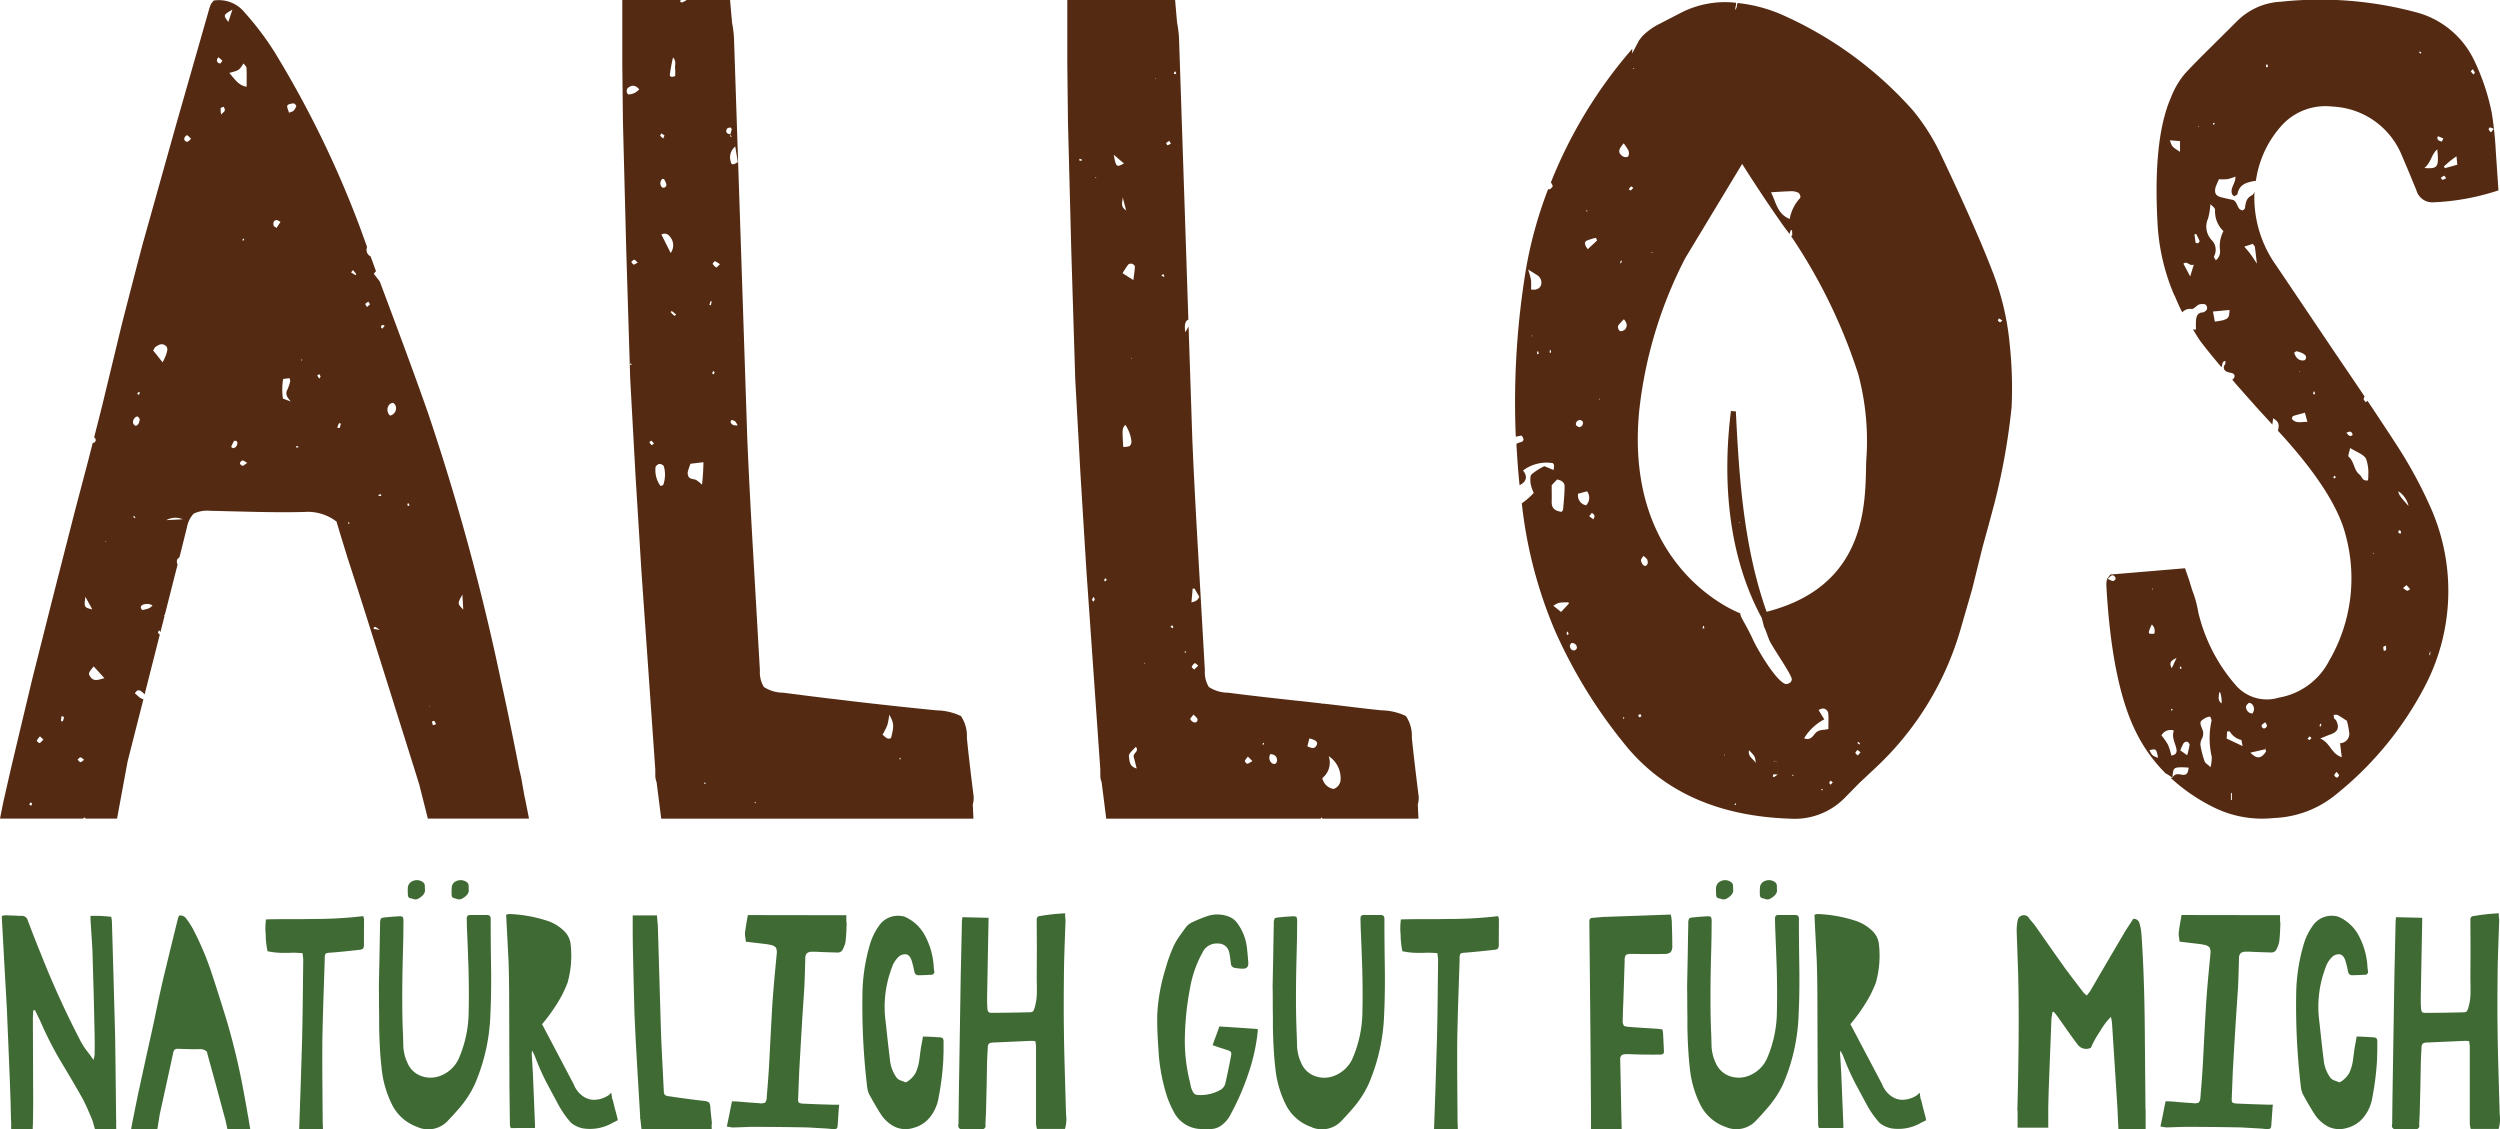 <svg id="Allos-Logo" xmlns="http://www.w3.org/2000/svg" xmlns:xlink="http://www.w3.org/1999/xlink" width="162.659" height="73.468" viewBox="0 0 162.659 73.468">
  <defs>
    <clipPath id="clip-path">
      <rect id="Rechteck_5" data-name="Rechteck 5" width="162.659" height="73.468" fill="none"/>
    </clipPath>
  </defs>
  <g id="Gruppe_1" data-name="Gruppe 1" transform="translate(0 0)" clip-path="url(#clip-path)">
    <path id="Pfad_1" data-name="Pfad 1" d="M73.546,51.334a.9.9,0,0,1-.73-.709,1.289,1.289,0,0,0,.413-1.428A1.719,1.719,0,0,1,74,50.781a.669.669,0,0,1-.458.553m-1.7-2.778c.043-.167.088-.34.133-.513.432.112.566.23.473.435-.126.277-.353.2-.606.078M69.749,49.7a.282.282,0,0,1-.238-.064.456.456,0,0,1-.077-.571c.3.021.434.166.437.415a.28.28,0,0,1-.122.22M69,48.444c-.022.01-.054,0-.083-.007l.047-.114.067.052c-.01.025-.014.062-.031.069m-1.07,1.246c-.053,0-.169-.138-.154-.183a1.038,1.038,0,0,1,.2-.279l.291.29c-.157.086-.243.168-.332.172M64.3,39.192c.032-.361.056-.63.079-.9.078.009.121,0,.13.017.109.182.212.367.3.519-.1.25-.256.3-.509.366m.173,4.37c-.056-.062-.168-.143-.154-.18a.58.58,0,0,1,.2-.241c.017-.014.119.084.226.164l-.269.257m0,3.44a.422.422,0,0,1-.251-.216c-.021-.044.107-.156.212-.3.122.14.232.21.252.3a.173.173,0,0,1-.214.214m-.567-4.5a.375.375,0,0,1-.057-.091c0-.014.028-.038.046-.058.01.025.021.048.032.073-.007.025-.014.051-.021.077M63.315,4.8l-.156.022a.775.775,0,0,1,.028-.143c.007-.016.075-.027.077-.023a1.333,1.333,0,0,1,.052.145ZM63.073,40.87a1.268,1.268,0,0,1-.141-.086c.036-.036.07-.072.106-.106a.763.763,0,0,1,.085.127c0,.014-.044.068-.051.065M62.651,9.315a1.2,1.2,0,0,1,.2-.151l.115.178a.99.99,0,0,1-.221.109c-.019,0-.1-.125-.09-.136m-.188,8.693c-.043-.035-.085-.069-.127-.1.044-.022.107-.075.13-.062.038.025.053.089.078.137l-.08.03m-.543-12.88.025-.059.025.059Zm-.709,38.02.053-.038.006.068ZM60.736,50c-.425-.112-.453-.39-.49-.665s-.033-.263.434-.741c.258.283-.2.411-.137.65s.12.464.194.756M60,27.642a2.455,2.455,0,0,1,.394,1.042.424.424,0,0,1-.111.336,1.112,1.112,0,0,1-.422.058c-.069-1.2-.069-1.2.14-1.436m.425-4.3-.043-.016.026-.061Zm-.232-6.134a.285.285,0,0,1,.253-.042c.073.022.175.12.173.18-.007.24-.051.478-.1.878l-.7-.448a5.916,5.916,0,0,1,.371-.568M59.81,12.77c.072.275.145.55.242.921-.469-.3-.161-.651-.242-.921m-.564-2.7.661.563c-.485.27-.518.243-.661-.563m-.573,27.755s-.056-.048-.052-.065a.78.78,0,0,1,.064-.148l.112.122c-.041.031-.082.064-.125.091M58.081,11.6l-.038-.065.062-.016Zm-.153,27.55h0c-.033-.043-.1-.091-.094-.128a.693.693,0,0,1,.1-.19c.025.053.072.107.07.159s-.049.106-.078.159m-.758-28.7a.472.472,0,0,1-.156,0c-.011,0,0-.079-.007-.121l.163.048v.07M79.027,52.337a1.412,1.412,0,0,0,.043-.63q-.3-2.41-.431-3.709a2.3,2.3,0,0,0-.387-1.411,3.853,3.853,0,0,0-1.592-.371c-1.226-.121-2.526-.3-3.776-.435l-.112.011.011-.023c-2.023-.225-4.018-.431-6.105-.7a2.311,2.311,0,0,1-1.247-.371,1.847,1.847,0,0,1-.258-1.076l-.431-7.566q-.258-4.415-.387-7.529l-.241-7.28c-.072.122-.135.232-.215.373-.067-.488-.014-.729.2-.826l-.173-5.249L63.494,2.56a7.04,7.04,0,0,0-.128-1.076L63.236,0H56.223V4.193l.043,3.746.215,8.345.258,8.383.345,6.268.387,6.27.9,12.87v.372a1.209,1.209,0,0,0,.085.445l.3,2.374H72.721c.006-.03,0-.044.011-.077.043.019.065.054.1.077H79.07Z" transform="translate(13.22 0)" fill="#552a12"/>
    <path id="Pfad_2" data-name="Pfad 2" d="M50.83,49.414c0-.036-.007-.072-.01-.106.022,0,.052,0,.067.019s0,.042.007.064l-.064.023m-.563-1.4c-.222.133-.346-.042-.553-.211a5.362,5.362,0,0,0,.315-.634,4.868,4.868,0,0,0,.122-.666c.308.536.319.724.116,1.511M41.42,52.278c-.011-.02-.031-.041-.03-.059s.023-.037.037-.056c.011.021.031.042.031.062s-.025.036-.038.053M39.831,10.493a.9.9,0,0,1,.3-.963c.065.4.115.71.166,1.019-.317.2-.422.189-.466-.056M40,27.656a.39.39,0,0,1-.172-.177c-.017-.033.046-.152.059-.149a.484.484,0,0,1,.235.084,1.175,1.175,0,0,1,.164.263A.87.87,0,0,1,40,27.656M39.8,8.763l.007-.026c-.2-.028-.331-.119-.224-.345.027-.058.143-.085.225-.1.023,0,.1.089.09.128a2.076,2.076,0,0,1-.091.315c.007,0,.01,0,.017.006h0a.291.291,0,0,1-.01.038l.091.109c-.085.016-.107,0-.107-.036a.289.289,0,0,1,.016-.073L39.8,8.763m-.9,8.642a.681.681,0,0,1-.238-.236c-.014-.023.119-.185.149-.175a1.457,1.457,0,0,1,.321.2c-.111.1-.211.222-.232.21M38.7,24.358c-.025-.02-.07-.043-.068-.058a1.232,1.232,0,0,1,.061-.169c.035.038.094.075.093.109s-.054.079-.085.119m-.152-4.5-.1-.016c.023-.083.047-.167.074-.248a.505.505,0,0,1,.073.012l-.048.252m-.375,31.157c-.021-.011-.059-.02-.061-.032a.186.186,0,0,1,.025-.075l.072.028c-.012.026-.025.052-.036.079m-.206-19.48a2.708,2.708,0,0,0-.368-.3c-.184-.1-.458-.023-.54-.306-.047-.162-.042-.206.156-.757l.845-.1a14.386,14.386,0,0,1-.093,1.464m-1.8-10.984c-.085-.082-.167-.167-.248-.252.031-.021.079-.067.09-.059.093.067.179.142.279.226a.92.92,0,0,1-.121.085m-.72,10.986c-.015.04-.1.052-.177.085a1.738,1.738,0,0,1-.326-1.223c0-.074.157-.206.252-.216s.27.083.288.159a1.945,1.945,0,0,1-.037,1.194M35.327,8.677l.2.136c-.038.088-.062.142-.085.2a1.2,1.2,0,0,1-.194-.184c-.015-.022.049-.1.078-.149m.2,3.521a.179.179,0,0,1-.166-.019.376.376,0,0,1,.036-.548c.059.017.1.016.109.033.184.319.19.451.021.534m.4,4.256c-.246-.49-.422-.841-.6-1.2a.412.412,0,0,1,.548.133.853.853,0,0,1,.056,1.068m.152-12.722c.245.277.107.5.133.679a3.618,3.618,0,0,1,.006.527c-.19.1-.358.061-.347-.075a10.954,10.954,0,0,1,.208-1.131m-1.4,25.228a1.4,1.4,0,0,1-.141-.2c.048-.032.125-.1.138-.088a1.183,1.183,0,0,1,.162.193c-.07.042-.151.1-.159.093M33.167,6.145a.293.293,0,0,1,.073-.488c.233-.151.452-.068.642.154a.952.952,0,0,1-.715.333m.359,11.067c-.063-.01-.112-.11-.168-.17.067-.051.135-.141.2-.14s.13.1.231.18c-.116.062-.2.14-.262.13m-.22,6.542a.213.213,0,0,1-.015-.08c0-.01.059-.025.064-.017a.278.278,0,0,1,.026.08l-.075.017M55.584,52.337a1.412,1.412,0,0,0,.043-.63Q55.325,49.3,55.2,48a2.3,2.3,0,0,0-.387-1.411,3.853,3.853,0,0,0-1.592-.371q-4.863-.482-9.982-1.15a2.307,2.307,0,0,1-1.247-.371,1.847,1.847,0,0,1-.258-1.076L41.3,36.054q-.258-4.415-.387-7.529l-.43-12.982L40.051,2.56a7.039,7.039,0,0,0-.128-1.076L39.793,0H36.972a2.077,2.077,0,0,1-.3.161c-.035.014-.1-.046-.145-.07C36.55.06,36.573.028,36.6,0H32.78V4.193l.043,3.746.215,8.345.258,8.383.345,6.268.387,6.27.9,12.87v.372a1.209,1.209,0,0,0,.085.445l.3,2.374H55.627Z" transform="translate(7.708 0)" fill="#552a12"/>
    <path id="Pfad_3" data-name="Pfad 3" d="M30.084,38.685c.026.44.04.668.058.973-.382-.387-.382-.387-.058-.973m-1.918,8.5c-.022-.08-.044-.162-.068-.242.054-.015.138-.058.156-.038a.909.909,0,0,1,.117.211l-.205.069m-.219-1.223-.035-.028.036-.028ZM26.538,32.931a.678.678,0,0,1-.031-.147c0-.015.043-.031.067-.047l.074.132-.11.062m-1.16-5.894a.512.512,0,0,1-.074-.677c.038-.08.21-.172.273-.146a.366.366,0,0,1,.189.278.494.494,0,0,1-.388.545m-.506-5.656c-.03-.036-.088-.073-.085-.106a.186.186,0,0,1,.082-.133c.032-.016.093.023.166.047l-.162.193m-.23,10.886c-.009,0-.015-.043-.022-.067l.158-.059c.011.041.021.08.032.121a1.273,1.273,0,0,1-.168,0m-.3,8.659c-.02,0-.033-.042-.048-.064.04-.027.093-.086.119-.077a1.8,1.8,0,0,1,.287.194c-.2-.027-.277-.036-.357-.053m-.457-20.947c-.042-.067-.13-.149-.112-.2.022-.065.122-.1.19-.152.032.051.065.1.114.173l-.191.174m-.757-2.075c-.1-.053-.191-.112-.293-.174.067-.08.1-.117.13-.154.073.089.147.178.216.269,0,0-.047.063-.053.059m-.442,16.2c-.014-.023-.038-.048-.037-.07s.031-.043.048-.064l.041.072-.052.063M22.1,27.839c-.009.016-.1-.009-.162-.014.035-.085.064-.172.1-.253.012-.025.049-.037.072-.053.021.02.062.042.059.057a1.049,1.049,0,0,1-.072.263m-1.328-3.205h0l-.132-.21c.049-.027.1-.056.146-.084.026.054.052.107.077.162-.03.044-.061.088-.09.132m-1.159-1.143.019-.152h0c.011.027.033.056.031.082s-.032.047-.049.07m-.2,5.614c-.051,0-.1.009-.149.007a.363.363,0,0,1-.011-.075,1.152,1.152,0,0,1,.146-.007c.006,0,.01.049.015.075M18.8,7.33c-.051-.2-.157-.392-.1-.472.067-.1.267-.121.413-.133.053,0,.174.135.163.184a.77.77,0,0,1-.183.3c-.037.042-.114.051-.29.124m-.393,18.6a4.054,4.054,0,0,1,.014-1.28l.415-.051c.022.1.054.166.041.214a2.816,2.816,0,0,1-.183.535c-.161.3,0,.506.225.769l-.511-.188m-.419-11.105c-.064-.051-.172-.093-.188-.157-.037-.153-.021-.324.18-.357.067-.01.147.067.267.126-.1.149-.179.269-.259.388M15.776,30.3c-.065-.009-.174-.116-.166-.159.015-.074.1-.179.169-.184s.163.077.31.156c-.179.114-.253.2-.314.188m-.6-1.145a.223.223,0,0,1-.133-.086,2.352,2.352,0,0,1,.188-.384c.016-.025.1,0,.159,0,.016.025.043.048.047.075a.336.336,0,0,1-.261.4m.708-13.594c-.01.026-.014.063-.032.074s-.054,0-.082-.009c.016-.041.032-.082.049-.122l.064.057M15.845,4.123c.077.109.188.194.193.285.02.4.009.8.009,1.233-.514-.075-.763-.476-1.125-.9.634-.168.634-.168.924-.618m-.723-3.5-.268.8c-.342-.443-.342-.443.268-.8M14.39,7.447a1.577,1.577,0,0,1-.032-.409c.01-.044.133-.065.205-.1.023.083.08.174.063.247s-.109.126-.236.259m-.274-3.565c.006-.056.062-.106.1-.158l.253.22c-.065.094-.1.179-.131.18a.2.2,0,0,1-.219-.242M12.182,9.218A.189.189,0,0,1,12,8.963c.021-.072.151-.184.178-.17a1.215,1.215,0,0,1,.252.242c-.117.091-.183.188-.245.184M10.82,33.839a1.207,1.207,0,0,1,1.068-.056l-1.068.056M10.579,23.57c-.262-.33-.435-.548-.615-.774.061-.09.1-.189.164-.235.184-.12.385-.248.609-.1.246.163.128.4.075.6a3.648,3.648,0,0,1-.233.509M9.263,39.69c-.154-.142-.128-.275.044-.353a.819.819,0,0,1,.361-.042.945.945,0,0,1,.254.088c-.185.248-.437.245-.66.308m-.22-14-.122-.069.111-.13c.023.014.069.033.067.041a1.409,1.409,0,0,1-.056.158m-.027,1.874c-.041.067-.148.148-.2.133a.278.278,0,0,1-.161-.2.4.4,0,0,1,.075-.264.3.3,0,0,1,.206-.141c.058,0,.111.114.159.168a1.082,1.082,0,0,1-.079.3m-.266,6.151c-.031-.032-.057-.07-.085-.106l.063-.04a.992.992,0,0,1,.084.106l-.062.04m-1.87,1.549-.019-.07.053.006Zm-1.04,8.71c-.09-.164-.072-.22.257-.615l.7.767c-.4.1-.725.263-.956-.152m-.285-5.142.451.818c-.532-.121-.547-.153-.451-.818M5.233,49.584c-.069-.011-.126-.1-.187-.163.062-.053.122-.143.188-.147s.132.082.242.159c-.111.073-.185.161-.243.151M4.094,46.907c-.007.019-.056.021-.085.031-.014-.028-.042-.058-.04-.085.007-.09.027-.18.041-.271.053.025.149.051.149.073a.835.835,0,0,1-.065.252M2.576,48.343c-.038.015-.194-.135-.183-.159a1.342,1.342,0,0,1,.209-.278l.222.21c-.1.094-.159.194-.248.227m-.553,4.077L1.9,52.343l.078-.137c.038.023.11.048.111.072a.383.383,0,0,1-.063.143m32.1-.606-.215-1.224-.173-.742v-.037q-.687-3.485-1.161-5.6a152.265,152.265,0,0,0-4.733-17.36c-1-2.848-2.071-5.7-3.136-8.546-.128-.166-.261-.332-.384-.487a.633.633,0,0,1,.142-.175c-.122-.322-.233-.646-.356-.97a.331.331,0,0,1-.03-.015.457.457,0,0,1-.222-.487c.009-.041.015-.083.021-.125-.19-.5-.359-1.007-.553-1.509A66.523,66.523,0,0,0,17.856,3.372,19.08,19.08,0,0,0,15.92.813,2.151,2.151,0,0,0,13.9.034l-.173.224L13.64.48,11.445,8.157,9.293,15.835q-.56,2.116-1.376,5.3L6.626,26.48l-.5,1.969c.1.09.148.183.046.312-.043.054-.093.046-.14.058l-.264,1.036-.9,3.413L3.484,38.683,2.108,44.137l-.947,3.968-.473,2L.215,52.185,0,53.26H5.43c.014-.031.019-.058.031-.088.038.028.075.059.115.088h2.04L8.3,49.551l1.031-4.06c-.247-.054-.38-.251-.553-.38.126-.253.291-.229.417-.131a.986.986,0,0,1,.214.2l1.005-3.96c-.02.022-.031.044-.049.067-.028-.049-.078-.1-.082-.149s.051-.086.082-.132a.978.978,0,0,1,.07.13l.262-1.028c0-.032-.016-.051-.006-.086,0-.016.023-.031.038-.044l.668-2.632.159-.623a.37.37,0,0,1-.017-.338c.035-.058.1-.084.137-.132l.109-.427.387-1.557a1.72,1.72,0,0,1,.431-.853,2.061,2.061,0,0,1,1.076-.185l3.054.074q1.936.037,3.1,0a3.069,3.069,0,0,1,2.065.63q0,.037.732,2.411.86,2.635,1.721,5.379,2.5,7.937,2.926,9.309l.56,2.226h6.583l-.258-1.3Z" transform="translate(0 0.003)" fill="#552a12"/>
    <path id="Pfad_4" data-name="Pfad 4" d="M100.34,51.033c-.031-.046-.086-.091-.086-.136s.057-.09.088-.135l.14.111-.141.159m-.986-3.364c-.166.183-.311.5-.737.343a3.3,3.3,0,0,1,1.31-1.233l-.368-.606a.769.769,0,0,1,.248-.1.358.358,0,0,1,.382.348c.025.309.006.621.006.982-.264.091-.6,0-.841.269m.408,3.72c-.02-.012-.03-.04-.043-.061l.1-.031c0,.025,0,.051,0,.075-.02.006-.047.022-.059.016M97.9,50.462c-.019-.007-.051-.014-.052-.022a.184.184,0,0,1,.02-.064c.019.007.052.014.052.022a.184.184,0,0,1-.02.064M94.422,34.008,94.367,34l.035-.062Zm3.229,10.41a.358.358,0,0,1-.262.053c-.626-.231-1.785-2.2-2.1-2.883-.453-1-.879-1.541-.814-1.706,0,0-7.584-2.759-6.589-13.158a28.188,28.188,0,0,1,3-9.961l3.7-6.127s1.415,2.26,2.809,4.2c0,0,.114.145.274.363.025-.085.049-.169.08-.252a.194.194,0,0,1,.08.009,2.9,2.9,0,0,1,.015.327c0,.011-.044.04-.072.057a35.381,35.381,0,0,1,4.374,9,16.864,16.864,0,0,1,.511,5.636c-.074,2.506.2,8.1-6.481,9.8-1.476-4.174-1.787-8.64-2-13.038l-.32-.023c-.564,4.516-.193,9.422,2.013,13.477a.379.379,0,0,0,.01.054l.132.518c.121.2.256.683.358.894.269.553,1.341,2.056,1.446,2.483a.281.281,0,0,1-.174.279m-.745,5.948h0v0h0c-.075.053-.148.11-.227.156-.021.012-.061-.009-.091-.015.015-.054.023-.152.044-.154a1.567,1.567,0,0,1,.273.014l0,0,.015-.857V49.5a1.056,1.056,0,0,1-.152.016.083.083,0,0,1-.03-.015l-.1.014c.019-.014.038-.038.054-.036a.136.136,0,0,1,.049.022l.033,0c.049,0,.1,0,.148,0v0l-.015.87m-1.865-1.587c.394.4.388.4.445.849-.127-.274-.536-.405-.445-.849m-.881,3.562c-.023,0-.048-.02-.073-.032.027-.027.053-.054.079-.083.014.021.028.042.042.064-.016.017-.031.048-.048.051m-.721-3.206-.02-.068.057.009Zm-1.424-8.289c.014-.051.027-.1.042-.152.02,0,.056,0,.057.01.009.052.011.1.016.158l-.115-.016m-3.67-4.072a.183.183,0,0,1-.169-.026.607.607,0,0,1-.166-.311c0-.1.1-.2.157-.3a1.175,1.175,0,0,1,.246.22.692.692,0,0,1,.044.264c-.042.059-.067.131-.112.152m-.308,9.809-.147.059-.059-.151c.049-.02.111-.065.146-.051s.042.093.062.142ZM87.549,4.458l-.074-.043.083-.027Zm-.209,7.9c-.022.014-.089-.043-.135-.068a1.4,1.4,0,0,1,.149-.189c.01-.009.082.047.151.088a.9.9,0,0,1-.165.169m-.154-2.243c-.043.119-.288.1-.422-.01-.259-.217-.241-.4.116-.807a3.359,3.359,0,0,1,.309.473.5.5,0,0,1,0,.343m-.432,6.864-.067.143c-.014-.026-.043-.054-.038-.074a.9.9,0,0,1,.061-.142l.044.073m.237,4.4a.445.445,0,0,1-.31.143c-.117.007-.233-.266-.156-.377a3.867,3.867,0,0,1,.364-.4c.194.225.241.432.1.63m-.1,25.361c-.021-.01-.057-.017-.059-.031s.014-.049.021-.074c.022.01.062.017.063.03a.192.192,0,0,1-.025.075M85.321,25.993l-.035-.072.064,0Zm-.778-9.806c-.215-.283-.245-.463-.07-.556a3.233,3.233,0,0,1,.6-.184l.074.172-.608.568m.367,17.577c-.083-.063-.166-.127-.273-.207l.178-.221c.059.061.152.115.167.187s-.044.161-.072.242m-.473-.914a.653.653,0,0,1-.522-.756l.584-.159a.706.706,0,0,1-.062.915m-.758,9.439c-.182.02-.273-.114-.3-.272-.01-.068.057-.147.082-.2a.307.307,0,0,1,.377.315.238.238,0,0,1-.162.159M82.8,39.784l-.5-.4c.352-.217.352-.217.986-.221.007.028.032.073.021.085-.146.162-.3.32-.5.539m.377,1.507a1.24,1.24,0,0,1-.011-.178c0-.02.043-.036.065-.053.021.054.043.11.063.164l-.117.067m-.989-9.755c.075-.08.224-.236.35-.371.305.056.49.206.488.447,0,.5-.054,1.008-.1,1.511,0,.053-.068.1-.1.151-.494-.08-.655-.266-.64-.71.01-.31,0-.62,0-1.028M83.993,27.3a.262.262,0,0,1,.219.1.273.273,0,0,1-.219.366c-.053-.028-.156-.052-.2-.116-.08-.119.031-.321.2-.35m.562-13.6a.419.419,0,0,1-.114.021c-.011,0-.017-.04-.025-.061l.138.04m4.236,2.686a.491.491,0,0,1-.094.022s-.01-.032-.016-.049l.11.027m9.041-3.976a1.132,1.132,0,0,1,.366.08c.14.047.238.3.137.393a2.642,2.642,0,0,0-.653,1.338c-.814-.332-.879-1.073-1.218-1.74.552-.031.96-.061,1.369-.07m4.255,35.9.048-.077a1.36,1.36,0,0,1,.12.119s-.032.043-.049.065l-.119-.107m.026.814c-.057-.056-.154-.11-.157-.168s.085-.127.133-.191l.2.152-.174.208M82.069,22.93a1.33,1.33,0,0,1-.006-.157c0-.007.051-.011.078-.015a.892.892,0,0,1,.007.152c0,.009-.052.014-.079.02M80.85,18.806a5.016,5.016,0,0,0,0-.609,5.516,5.516,0,0,0-.189-.687c.3.183.427.262.556.346a.567.567,0,0,1,.291.635c-.074.254-.3.373-.653.315m.394,4.215a1.212,1.212,0,0,1,0-.164c0-.012.038-.021.059-.031a.792.792,0,0,1,.044.156c0,.01-.068.026-.1.04m-.352-1.147-.027-.068h.058Zm30.393-1.189.222.14c-.068.054-.119.122-.149.114a.226.226,0,0,1-.137-.117c-.014-.03.041-.089.064-.136m-9.105,30.251.989-.928a19.861,19.861,0,0,0,5.68-9.309l.343-1.187.345-1.187q.258-1.039.689-2.783l.387-1.409L111,32.724a43.067,43.067,0,0,0,1.118-6.268,26.942,26.942,0,0,0-.128-4.117,17.369,17.369,0,0,0-1.076-4.6q-1.076-2.818-3.314-7.529a13.759,13.759,0,0,0-1.892-3.042A24.865,24.865,0,0,0,97.274.973,9.71,9.71,0,0,0,94.288.168c-.012.042-.033.1-.041.143a.434.434,0,0,1-.127.31c.021-.109.037-.217.064-.325a.867.867,0,0,0,.007-.142,6.27,6.27,0,0,0-3.63.671l-.645.333-.646.335a4.3,4.3,0,0,0-1.161.815c-.085.093-.147.193-.23.287l-.448.856c0-.124,0-.206.006-.306a30.333,30.333,0,0,0-5.3,8.705.4.4,0,0,1,.119.266c-.049.042-.124.161-.216.177-.027,0-.052-.011-.079-.012a27.547,27.547,0,0,0-1.422,5.089,53.2,53.2,0,0,0-.688,10.867c0,.052.009.1.011.148l.362-.075c.18.17.184.387-.052.432a1.294,1.294,0,0,0-.274.107c.051.929.116,1.83.206,2.693.414-.212.564-.537.226-.958a2.538,2.538,0,0,1,1.942-.478.35.35,0,0,1,.074.136,1.666,1.666,0,0,1-.031.309l-.6-.247a4.044,4.044,0,0,0-.829.529c-.117.117-.082.419-.061.631a2.914,2.914,0,0,0,.2.579,4.777,4.777,0,0,1-.776.679,29.157,29.157,0,0,0,2.138,8.238,32.576,32.576,0,0,0,4.819,7.752q3.7,4.3,10.5,4.526a4.563,4.563,0,0,0,3.572-1.372Z" transform="translate(18.765 0.028)" fill="#552a12"/>
    <path id="Pfad_5" data-name="Pfad 5" d="M115.753,9.178v.7c-.524-.333-.524-.333-.66-.751l.66.054m.9,8.036c-.1.309-.156.5-.238.768-.179-.335-.31-.583-.442-.83.272-.2.368.182.681.062m.149-2c.077.153.162.305.224.464.011.031-.057.116-.106.138s-.147-.011-.152-.035c-.035-.177-.052-.356-.075-.535l.11-.033m.153-7.019.028.065-.062,0Zm.621,6.021a4.521,4.521,0,0,0,.151-.935c.136.133.235.2.28.288s.006.189.026.282a1.73,1.73,0,0,0,.545,1.183,2.043,2.043,0,0,0-.227,1.209.735.735,0,0,1-.272.693c-.056-.112-.14-.205-.119-.256a.889.889,0,0,0-.137-1.049,1.271,1.271,0,0,1-.247-1.415m.33-6.188c.01-.021.042-.03.065-.044l.042.078-.111.057a.24.24,0,0,1,0-.09m.7,12.792a5.1,5.1,0,0,1-.584.1c-.047-.241-.079-.414-.125-.655l1.079-.1c-.014.458-.062.55-.371.648M121.366,4.2c0-.009.048-.007.073-.011.012.057.023.114.036.17l-.13.016a1.621,1.621,0,0,1,.021-.175m9.989-.857a1.017,1.017,0,0,1,.1.09l-.043.062-.106-.088.048-.064m1.135,6.378c.119,1.145.043,1.281-.837,1.21.461-.388.451-.893.837-1.21m.073-.849c.107.041.214.091.322.14a1.006,1.006,0,0,1-.106.2.6.6,0,0,1-.238-.11c-.038-.032-.041-.114-.044-.173,0-.019.052-.062.067-.057m.824,1.557c.114-.094.236-.177.354-.263.017.173.035.347.054.55l-.81.227c-.02-.04-.041-.079-.062-.119.154-.132.305-.268.463-.4M134.8,4.507a1.113,1.113,0,0,1,.132.217c.01.028-.057.082-.089.122a1.4,1.4,0,0,1-.167-.2c-.007-.014.065-.078.124-.142m1.114,3.787a.943.943,0,0,1,.249.094c-.077.1-.126.164-.174.227a.721.721,0,0,1-.154-.179c-.014-.033.054-.145.079-.142m-3.09,3.409c-.026,0-.067-.089-.1-.138a1.475,1.475,0,0,1,.225-.133,1.026,1.026,0,0,1,.117.174,1.036,1.036,0,0,1-.242.1m-12.336,4.162c.069.1.127.143.135.2.046.321.079.644.131,1.086-.193-.287-.3-.464-.429-.634-.1-.141-.222-.27-.39-.472l.553-.178m2.623,11.2c.235-.075.474-.135.768-.214.054.2.1.367.162.594-.4-.009-.755.14-1.018-.208.033-.069.048-.159.088-.173m.429-2.879-.049-.007.031-.048Zm-.336-1.271c.054-.021.119-.073.163-.059.476.137.636.269.577.473a.191.191,0,0,1-.124.117c-.335.041-.51-.158-.622-.438-.011-.026,0-.062.006-.093m1.239,2.562h0c.022,0,.064,0,.065.009.014.054.02.112.028.168l-.124-.011c.01-.056.019-.111.028-.166m1.359,5.464.1.107a.61.61,0,0,1-.112.078c-.012,0-.064-.042-.062-.051a1.055,1.055,0,0,1,.078-.135m1.173-2.7a.09.09,0,0,1-.021.084c-.2.12-.263-.062-.382-.164.178-.085.325-.141.4.08m.876,1.588a2.729,2.729,0,0,1,.154,1.105,2.037,2.037,0,0,1-.02.319c-.378.07-.387-.248-.547-.372-.383-.291-.34-.855-.716-1.171-.057-.048.048-.287.1-.561.43.269.852.4,1.025.679m.49,6.135.021.072-.063-.012ZM129.149,42a1.389,1.389,0,0,1,.01.283c-.006.032-.091.049-.141.074a.884.884,0,0,1-.042-.254c0-.035.1-.061.173-.1M130,34.492c.046.025.119.043.128.078s-.018.112-.032.169c-.047-.031-.116-.053-.136-.1s.025-.1.04-.149m.624-1.565c-.571-.632-.671-.792-.655-.958a1.584,1.584,0,0,1,.655.958m-.09,5.512a1.092,1.092,0,0,1-.267-.18l.222-.189c.09.1.163.182.237.262-.065.038-.146.122-.193.107m1.53,3.957-.007.01h0c-.01.054-.021.107-.028.163,0,.027,0,.057,0,.085-.022-.036-.068-.079-.061-.107a.518.518,0,0,1,.09-.142l-.2-.068.2.058m-5.89,5.964c.041.342.07.582.11.907-.7-.224-.727-.918-1.4-1.214.362-.146.494-.207.631-.253.516-.17.639-.445.4-.928-.025-.053-.106-.08-.127-.133a.822.822,0,0,1-.028-.224c.088,0,.189-.025.258.011.194.1.374.233.6.375a5.507,5.507,0,0,1,.142.71.614.614,0,0,1-.585.748m-.21,2.238a.255.255,0,0,1-.167-.154c-.007-.057.08-.127.148-.222.073.1.151.162.157.23,0,.048-.1.156-.138.147M124.9,47.076c.017.023.036.046.054.069-.023.048-.047.1-.072.143-.019-.022-.058-.051-.053-.067a.88.88,0,0,1,.07-.146m-.719,1.072-.137-.078.147-.164.117.122c-.042.041-.085.08-.127.12m-2.936-.753c-.12.021-.23-.148-.162-.237a1.009,1.009,0,0,1,.23-.163c.043.1.107.183.094.246a.241.241,0,0,1-.162.154m.1,1.508c-.314.473-.6.493-1.013.067l.963-.22-.009-.026.064-.077c-.017.035-.033.068-.051.1h0c.025.056.067.125.048.153m-1.3-2.9c-.007-.084.1-.2.189-.264.036-.025.175.037.222.1a.452.452,0,0,1,0,.589.425.425,0,0,1-.409-.42M118.79,48.06c.009-.17.017-.32.025-.468.084,0,.166-.02.179,0a1.175,1.175,0,0,0,.739.552c.036.009.037.149.093.4l-1.035-.489m.335,4h-.061V51.58l.061.026Zm-.825-7.014c.03.01.065.01.072.025a1.96,1.96,0,0,1,.086.7c-.284-.2-.17-.472-.158-.729m-.562,4.878c-.193-.184-.346-.264-.389-.384a6.407,6.407,0,0,1-.264-1.017.757.757,0,0,1,.085-.442.7.7,0,0,0,.028-.634c-.191-.48-.175-.5.24-.745a1,1,0,0,1,.279-.07c.035.106.1.2.084.277a5.338,5.338,0,0,0,.017,2.355,2.82,2.82,0,0,1-.08.66m-1.523-.776-.443-.315a3.139,3.139,0,0,1,.208-.461.269.269,0,0,1,.227-.106c.072.019.174.135.167.2a5.9,5.9,0,0,1-.158.686m-.425-5.8a.708.708,0,0,1,.065.125c0,.009-.04.033-.061.052-.022-.016-.067-.038-.064-.047a.871.871,0,0,1,.059-.13m-.574.132c-.236-.416.056-.535.309-.668l-.309.668m-.052,2.754a.251.251,0,0,1,.017-.088c.007-.015.042-.014.064-.02l.03.083-.111.025m.025,2.936a4.43,4.43,0,0,0-.219-.708,4.446,4.446,0,0,0-.425-.611.672.672,0,0,1,.805-.315c-.162.473.111.831.173,1.23.036.24-.08.357-.335.4m-1.428-.352c.447-.1.448-.093.563.5-.38-.146-.38-.146-.563-.5m.156-8.179a.572.572,0,0,1,.161.6c-.438.03-.442.019-.161-.6m.056-2.353.03.064-.065.021.036-.085m-2.935-.593c.188-.2.309-.371.494-.14a.171.171,0,0,1,.01.164c-.189.215-.3-.011-.5-.025m4.348-18.474,0,0h0c.158.375.316.75.509,1.113a.675.675,0,0,1,.61-.219c.147.015.305-.214.477-.29a.76.76,0,0,1,.371-.017c.14.016.214.29.107.388-.067.061-.151.14-.23.142-.34.015-.414.249-.442.513a5.689,5.689,0,0,0,0,.605c-.072-.009-.136,0-.2-.009.174.269.325.546.52.809.388.509.84,1.061,1.327,1.638l.019-.028c.077-.117-.012-.331.254-.373-.011.09,0,.179-.033.233a.283.283,0,0,0,.11.463.929.929,0,0,0,.269.078c.179.036.3.124.215.317a.32.32,0,0,1-.123.132c.128.148.238.282.373.434l1.249,1.409.986,1.076c.017-.135.036-.274.054-.411.351.232.421.362.31.813q3.726,4.035,4.416,6.83a10.643,10.643,0,0,1-1.076,8.123,4.547,4.547,0,0,1-3.271,2.411,2.674,2.674,0,0,1-2.753-.741,11.062,11.062,0,0,1-2.5-4.822,7.247,7.247,0,0,0-.387-1.411l-.216-.7-.257-.742q-2.625.222-4.863.409l-.215.3a1.938,1.938,0,0,0-.043.371q.345,6.344,1.893,9.5a10.075,10.075,0,0,0,1.971,2.772,2.239,2.239,0,0,1,.438.288h0c.022-.322.041-.494.119-.585s.216-.1.476-.106c.149,0,.3.014.461.022-.037.285-.08.526-.443.459-.24-.044-.485-.088-.611.21v0l0,0c-.048,0-.075,0-.114,0a11.8,11.8,0,0,0,2.78,1.906,7.079,7.079,0,0,0,3.915.705,6.752,6.752,0,0,0,4.045-1.522,22.088,22.088,0,0,0,5.852-7.158,13.37,13.37,0,0,0,.345-11.462,29.2,29.2,0,0,0-2.325-4.266c-.542-.835-1.15-1.753-1.813-2.743l-.106.1c-.049-.07-.135-.137-.14-.21a.346.346,0,0,1,.063-.161c-.585-.873-1.2-1.782-1.876-2.772l-3.872-5.75a7.61,7.61,0,0,1-1.42-4.784c-.048.068-.072.158-.149.2-.405.2-.416.51-.472.85-.009.049-.078.09-.124.141-.388-.017-.3-.448-.609-.667-.205-.047-.511-.111-.816-.187-.346-.086-.452-.277-.363-.639a1.147,1.147,0,0,1,.068-.178c.048-.116.1-.231.153-.356a3.808,3.808,0,0,0,.572-.006,3.1,3.1,0,0,0,.5-.166c.032.44-.367.736-.215,1.14.02.053.083.09.136.147.073-.051.2-.091.214-.154.127-.653.62-.765,1.2-.86a6.752,6.752,0,0,1,1.753-3.678,3.85,3.85,0,0,1,3.227-1.149,5.115,5.115,0,0,1,4.518,3.189l.473,1.113.473,1.15a1.071,1.071,0,0,0,1.076.779,15.442,15.442,0,0,0,4.26-.779l-.086-1.261-.085-1.261a23.363,23.363,0,0,0-.258-2.485,14.181,14.181,0,0,0-1.205-3.561A5.811,5.811,0,0,0,131.042.781a24.117,24.117,0,0,0-8.735-.668,4.313,4.313,0,0,0-2.84,1.261l-1.679,1.669q-.947.928-1.679,1.707a5.374,5.374,0,0,0-.946,1.595q-1.2,2.746-.861,8.383a13.648,13.648,0,0,0,1.081,4.492" transform="translate(26.087 0)" fill="#552a12"/>
    <path id="Pfad_6" data-name="Pfad 6" d="M7.54,62.129H6.156l-.166-.582-.154-.357-.154-.359c-.122-.277-.236-.509-.338-.7Q4.8,59.156,3.861,57.6A23.017,23.017,0,0,1,2.6,55.1l-.174-.358-.175-.359-.106.021-.019.252-.009.251.009,2.643L2.137,60.2q0,.669-.017,1.588a.926.926,0,0,1-.012.153v.185H.705v-.474l-.011-.116L.666,60.357l-.04-1.182-.1-2.449L.424,54.286.258,51.351.1,48.417v-.164l.135-.028.126-.01.524.02c.212.012.387.019.521.019a.377.377,0,0,1,.369.272q.513,1.354.861,2.2a59.825,59.825,0,0,0,2.635,5.771,4.376,4.376,0,0,0,.368.552l.214.28c.083.116.154.216.212.3.044-.2.068-.3.068-.31l.009-.688-.009-.7-.058-2.565L6,50.8c-.006-.31-.027-.69-.059-1.142L5.866,48.5v-.242a8.628,8.628,0,0,1,1.356.058l.009.1.02.088.01.174.107,3.689.1,3.7c.011.736.025,1.644.036,2.721l.03,2.722.01.164-.01.058Z" transform="translate(0.022 11.336)" fill="#3f6a34"/>
    <path id="Pfad_7" data-name="Pfad 7" d="M13.047,61.545q-.1-.358-.658-2.429-.195-.717-.387-1.4c-.111-.413-.167-.624-.167-.629a.62.62,0,0,0-.463-.166c-.174.006-.406.006-.7,0l-.688-.02a.393.393,0,0,0-.241.049.453.453,0,0,0-.1.222l-.088.406-.086.4-.7,3.185-.156.968H6.907l.048-.28.107-.542.106-.524.212-1.036.311-1.424L8,56.907l.2-.891.193-.882.29-1.393q.183-.834.31-1.386l.484-2,.493-2L10,48.289l.037-.058a.453.453,0,0,1,.457.2,5.033,5.033,0,0,1,.435.668,18.764,18.764,0,0,1,1.23,2.915q.532,1.606,1.017,3.215a44.491,44.491,0,0,1,1.065,4.532q.107.552.262,1.462v.009l.04.194.048.32.01.04.058.338H13.173Z" transform="translate(1.624 11.339)" fill="#3f6a34"/>
    <path id="Pfad_8" data-name="Pfad 8" d="M14.018,48.474c.413-.014.939-.019,1.578-.019h.794l.794-.011a27.3,27.3,0,0,0,3.166-.184c.032.124.048.188.048.2l-.009,1.617a.521.521,0,0,1-.049.29.5.5,0,0,1-.28.088q-1.015.115-1.839.183a.841.841,0,0,0-.32.058.553.553,0,0,0-.058.33l-.088,2.635q-.048,1.528-.068,2.643-.009,1.084,0,2.643l.021,2.644.009.271.01.262h-1.55l.1-2.867.088-2.856q.028-1.095.047-2.644l.03-2.643a1.512,1.512,0,0,0-.019-.214l-.011-.106-.019-.126c-.162-.012-.354-.022-.582-.03l-.28.01h-.29a4.67,4.67,0,0,1-1.123-.106A5.387,5.387,0,0,1,14,49.452a4,4,0,0,1,.019-.978" transform="translate(3.288 11.347)" fill="#3f6a34"/>
    <path id="Pfad_9" data-name="Pfad 9" d="M25.8,46.943v-.222a.308.308,0,0,0-.115-.222.674.674,0,0,0-.679-.077.48.48,0,0,0-.31.455,3.122,3.122,0,0,0,0,.484c.007.1.069.158.185.183l.077.021.069.019a.374.374,0,0,0,.347-.019c.33-.182.471-.389.426-.621m-2.856-.222a.269.269,0,0,0-.116-.222.654.654,0,0,0-.669-.077.5.5,0,0,0-.319.455,4.243,4.243,0,0,0,.01.484.192.192,0,0,0,.174.183l.077.021.078.019a.379.379,0,0,0,.348-.019q.485-.272.426-.621Zm-.436,15.716a2.923,2.923,0,0,1-1.675-1.431,6.8,6.8,0,0,1-.7-2.431c-.084-.718-.136-1.585-.156-2.606V55.31l-.009-.658q0-.882-.01-1.346l.019-1.017L20,51.253c.014-.82.026-1.519.038-2.1a.543.543,0,0,1,.058-.29c.032-.04.13-.064.291-.078l.425-.04.426-.028c.143-.006.23.007.262.04s.058.116.058.251l-.01,1.1L21.52,51.2q-.087,3.235.01,5.258l.01.358.009.368a2.856,2.856,0,0,0,.272,1.076,1.537,1.537,0,0,0,.958.871,1.776,1.776,0,0,0,1.28-.077A2.151,2.151,0,0,0,25.2,57.868a7.789,7.789,0,0,0,.6-2.915q.03-1.2-.009-2.78l-.049-1.394-.057-1.394-.01-.5c-.007-.167.063-.252.211-.252H27c.156,0,.232.082.232.243v.7l.011,1.385.019,1.376q.011,1.588-.048,2.749a12.455,12.455,0,0,1-1.008,4.542,6.573,6.573,0,0,1-1.015,1.569c-.22.258-.468.534-.746.823a1.735,1.735,0,0,1-1.937.426" transform="translate(4.693 10.901)" fill="#3f6a34"/>
    <path id="Pfad_10" data-name="Pfad 10" d="M26.82,51.24l-.068-1.328L26.683,48.6l-.009-.2-.01-.212.068-.01.048-.019a.665.665,0,0,1,.1-.01,8.979,8.979,0,0,1,2.527.464,2.808,2.808,0,0,1,1.026.64,1.4,1.4,0,0,1,.426.871,6.471,6.471,0,0,1-.2,2.489,7.645,7.645,0,0,1-.746,1.464A11.294,11.294,0,0,1,29,55.316L31.05,59.21a1.728,1.728,0,0,0,.534.735,1.3,1.3,0,0,0,.716.291,1.737,1.737,0,0,0,1.046-.31l.156-.156.067.446.019-.01.068.27.069.282.145.542.059.261-.2.107-.049.019-.058.03a2.951,2.951,0,0,1-1.966.378,1.8,1.8,0,0,1-.531-.2,1.172,1.172,0,0,1-.164-.106l-.051-.037-.037-.04c-.007-.006-.014-.014-.021-.019a6.342,6.342,0,0,1-.841-1.23l-.358-.668-.358-.668c-.259-.51-.468-.972-.63-1.386l-.136-.348a2.609,2.609,0,0,0-.184-.358l-.009.106-.01.1.04.639.037.65.068,1.665.069,1.666v.212H26.965a.589.589,0,0,1-.058-.27q-.02-1.473-.03-2.479l-.01-3.051-.01-3.059q-.009-1.1-.038-1.976" transform="translate(6.269 11.321)" fill="#3f6a34"/>
    <path id="Pfad_11" data-name="Pfad 11" d="M38.471,61.72a.435.435,0,0,1-.01.164l.01.243H33.9l-.068-.62a.351.351,0,0,1-.019-.116v-.1l-.2-3.36L33.522,56.3l-.077-1.637-.058-2.189-.048-2.178-.01-.979V48.221h1.578l.03.388a2.4,2.4,0,0,1,.028.28l.1,3.389.1,3.389q.028.813.086,1.965l.1,1.976a.552.552,0,0,0,.058.28.466.466,0,0,0,.282.1q1.152.174,2.247.3a.8.8,0,0,1,.358.1.676.676,0,0,1,.086.368q.031.341.1.968" transform="translate(7.837 11.338)" fill="#3f6a34"/>
    <path id="Pfad_12" data-name="Pfad 12" d="M45.187,62.131l-.28-.03-.28-.019-.727-.04c-.283-.019-.526-.028-.725-.028q-1.415-.028-3.332-.03l-.561.02-.562.02a1.312,1.312,0,0,1-.2-.02l-.117-.02-.116-.019c.053-.238.109-.516.174-.834l.078-.406.086-.408.117.011h.106l.194.01.678.058.677.048a.689.689,0,0,0,.389-.04.657.657,0,0,0,.1-.377q.107-1.241.154-2.073l.107-2.064c.046-.857.083-1.545.116-2.061.032-.438.075-.955.126-1.549l.145-1.54a.768.768,0,0,0-.047-.415.61.61,0,0,0-.378-.185l-.194-.04-1.386-.164-.037-.29a.657.657,0,0,1-.021-.183c0-.053,0-.114.01-.185q.03-.211.078-.522l.049-.272.048-.28,6.409.01v.368c.014.1.021.157.021.183l-.021.534c-.012.232-.028.43-.048.59a1,1,0,0,1-.068.282l-.058.145-.058.125a.356.356,0,0,1-.357.2l-.31-.009-.32-.01-.514-.019a4.888,4.888,0,0,0-.5-.011.491.491,0,0,0-.338.1.534.534,0,0,0-.1.348l-.03,1.055q-.019.641-.047,1.056L43.2,54.888,43.1,56.611,43,58.345l-.069,1.733c-.012.174,0,.28.04.32s.146.072.32.077l.977.04.968.03H45.6c-.021.2-.033.347-.04.445l-.058.852c-.007.135-.028.219-.068.251a.394.394,0,0,1-.252.04" transform="translate(9.001 11.334)" fill="#3f6a34"/>
    <path id="Pfad_13" data-name="Pfad 13" d="M50.4,56.147a.484.484,0,0,1,.252.058.4.4,0,0,1,.058.262v.61l-.02.6a18.339,18.339,0,0,1-.3,2.381,2.747,2.747,0,0,1-.581,1.308,2.009,2.009,0,0,1-1.066.678,1.647,1.647,0,0,1-1.307-.126,2.347,2.347,0,0,1-.823-.794q-.321-.495-.746-1.277a1.5,1.5,0,0,1-.126-.456,44.645,44.645,0,0,1-.31-5.906,12.017,12.017,0,0,1,.466-3.3,4.07,4.07,0,0,1,.637-1.327,1.484,1.484,0,0,1,1.434-.6.792.792,0,0,1,.28.077,2.729,2.729,0,0,1,1.2,1.1,4.855,4.855,0,0,1,.62,2.081l.01.146.019.146a.2.2,0,0,1-.222.272L49.5,52.1l-.388.01a.266.266,0,0,1-.3-.222l-.069-.33-.086-.329c-.078-.278-.2-.436-.368-.476a.624.624,0,0,0-.572.232,1.667,1.667,0,0,0-.32.484c-.026.078-.058.169-.1.273l-.088.27a7.161,7.161,0,0,0-.272,3.078l.135,1.23c.058.53.109.944.146,1.24a2.348,2.348,0,0,0,.436,1.21.581.581,0,0,0,.262.184l.154.058.146.058c.006.006.02.006.038,0l.048-.01a1.638,1.638,0,0,0,.582-.58,2.964,2.964,0,0,0,.252-.882l.058-.456c.026-.185.048-.333.068-.445l.058-.3.048-.3.262.01.262.009Z" transform="translate(10.681 11.342)" fill="#3f6a34"/>
    <path id="Pfad_14" data-name="Pfad 14" d="M51.982,62.143c-.38.014-.778.016-1.191.01a.239.239,0,0,1-.3-.32l.02-1.743.126-7.959.04-1.744.037-1.733a.932.932,0,0,1,.011-.126l.01-.078.009-.086.852.019.853.021L52.4,51l-.048,2.6c0,.206,0,.436.019.687a.464.464,0,0,0,.068.242c.032.04.11.058.233.058q1.3-.009,2.439-.038a.383.383,0,0,0,.242-.068,1.153,1.153,0,0,0,.1-.252,3.683,3.683,0,0,0,.137-.93v-.463l-.01-.466.01-1.87-.01-1.868V48.52a.209.209,0,0,1,.019-.1.175.175,0,0,1,.164-.126,13.251,13.251,0,0,1,1.666-.184V48.3l.019.166a2.4,2.4,0,0,1,0,.329l-.048,1.317q-.028.813-.04,1.328-.037,2.759-.009,4.318c.006.735.027,1.634.058,2.693l.078,2.693.019.251a1.422,1.422,0,0,1,0,.252,2.414,2.414,0,0,1-.086.494H55.594l-.038-.184a1.13,1.13,0,0,1-.02-.184V56.749l-.02-.146-.01-.086-.009-.086-.086-.01-.088-.01h-.164l-2.248.1-.193.009a.436.436,0,0,0-.252.078.4.4,0,0,0-.068.252c-.02.3-.036.626-.048.987l-.03,1.618-.04,1.617-.019.4-.019.4a.217.217,0,0,1-.262.28" transform="translate(11.872 11.312)" fill="#3f6a34"/>
    <path id="Pfad_15" data-name="Pfad 15" d="M61.585,59.97a11.85,11.85,0,0,1-.542-2.963q-.107-1.519-.077-2.391a12.108,12.108,0,0,1,.531-2.906A10.432,10.432,0,0,1,62.04,50.2a4.921,4.921,0,0,1,.368-.619l.214-.3.214-.29a1.014,1.014,0,0,1,.4-.31,8.539,8.539,0,0,1,.977-.4,2.054,2.054,0,0,1,1.451.049,1.2,1.2,0,0,1,.505.406,3.322,3.322,0,0,1,.63,1.617l.047.466.04.473c.025.278-.1.414-.378.408a3.988,3.988,0,0,1-.484-.049.3.3,0,0,1-.272-.289l-.048-.378a3.161,3.161,0,0,0-.068-.368.706.706,0,0,0-.706-.552,1.013,1.013,0,0,0-1.017.571,7.251,7.251,0,0,0-.8,2.238,18.573,18.573,0,0,0-.348,3.058,11.09,11.09,0,0,0,.309,3.089l.04.185.04.183a1.234,1.234,0,0,0,.146.35.329.329,0,0,0,.259.174,2.646,2.646,0,0,0,1.483-.31.676.676,0,0,0,.358-.473c.156-.693.277-1.286.367-1.784a.318.318,0,0,0-.019-.232A.44.44,0,0,0,65.526,57l-.31-.106-.32-.1-.153-.058-.088-.028-.088-.03.106-.319.116-.3c.085-.233.156-.432.214-.6l1.239.078,1.24.086.02.079v.058a12.3,12.3,0,0,1-.6,2.731,16.286,16.286,0,0,1-1.154,2.663,2.007,2.007,0,0,1-.63.755,1.239,1.239,0,0,1-.8.222h-.389A2.037,2.037,0,0,1,62.031,61a6.366,6.366,0,0,1-.446-1.026" transform="translate(14.333 11.327)" fill="#3f6a34"/>
    <path id="Pfad_16" data-name="Pfad 16" d="M69.588,62.006a2.924,2.924,0,0,1-1.675-1.432,6.8,6.8,0,0,1-.7-2.431c-.084-.718-.135-1.585-.156-2.606v-.658l-.009-.658c0-.588,0-1.036-.01-1.346l.019-1.017.021-1.036c.012-.82.025-1.519.037-2.1a.543.543,0,0,1,.058-.29c.032-.04.13-.064.291-.078l.426-.04.425-.028c.143-.006.23.007.262.04s.058.116.058.251l-.01,1.1L68.6,50.773q-.089,3.235.01,5.258l.01.358.009.368a2.856,2.856,0,0,0,.272,1.076,1.537,1.537,0,0,0,.958.871,1.776,1.776,0,0,0,1.28-.077,2.151,2.151,0,0,0,1.141-1.191,7.788,7.788,0,0,0,.6-2.915q.03-1.2-.009-2.78l-.049-1.394-.057-1.394-.01-.5c-.007-.167.063-.252.211-.252H74.08c.156,0,.232.082.232.243v.7l.011,1.385.019,1.376q.011,1.588-.048,2.749a12.455,12.455,0,0,1-1.008,4.542,6.573,6.573,0,0,1-1.015,1.569c-.22.258-.468.534-.746.823a1.735,1.735,0,0,1-1.937.426" transform="translate(15.763 11.332)" fill="#3f6a34"/>
    <path id="Pfad_17" data-name="Pfad 17" d="M73.8,48.474c.413-.014.939-.019,1.579-.019h.794l.794-.011a27.3,27.3,0,0,0,3.166-.184c.032.124.048.188.048.2l-.009,1.617a.521.521,0,0,1-.049.29.5.5,0,0,1-.28.088q-1.017.115-1.839.183a.841.841,0,0,0-.32.058.553.553,0,0,0-.058.33l-.088,2.635q-.048,1.528-.068,2.643-.009,1.084,0,2.643l.02,2.644.009.271.011.262h-1.55l.1-2.867.086-2.856q.03-1.095.048-2.644l.03-2.643a1.367,1.367,0,0,0-.02-.214l-.01-.106-.019-.126c-.162-.012-.354-.022-.582-.03l-.28.01h-.291a4.659,4.659,0,0,1-1.121-.106,5.386,5.386,0,0,1-.116-1.084,4,4,0,0,1,.019-.978" transform="translate(17.344 11.347)" fill="#3f6a34"/>
    <path id="Pfad_18" data-name="Pfad 18" d="M89.089,48.746c.019.55.03,1.036.03,1.462a.623.623,0,0,1-.106.416.635.635,0,0,1-.417.116l-.716.01h-.716l-.34-.01h-.347a.661.661,0,0,0-.378.068.6.6,0,0,0-.078.358l-.078,2.441-.03.725-.019.727a.564.564,0,0,0,.068.338c.038.046.148.074.329.088l.95.068.949.058.136.02.154.019.02.126.019.125.058,1.172c.006.143-.07.214-.232.214-.257.006-.639.006-1.142,0l-.455-.01-.466-.019c-.1,0-.18,0-.252.01a.33.33,0,0,0-.241.1.39.39,0,0,0-.058.251l.019.892.019.881.03,1.618.028,1.133H83.831V61.18l-.038-5.306-.068-7.06v-.222a.193.193,0,0,1,.193-.2l.338-.028.331-.03,2.2-.077,1.114-.04,1.123-.04.028.156.021.146a2.479,2.479,0,0,1,.019.27" transform="translate(19.686 11.327)" fill="#3f6a34"/>
    <path id="Pfad_19" data-name="Pfad 19" d="M94.713,46.943v-.222A.308.308,0,0,0,94.6,46.5a.673.673,0,0,0-.679-.077.48.48,0,0,0-.31.455,3.118,3.118,0,0,0,0,.484c.007.1.069.158.185.183l.077.021.069.019a.374.374,0,0,0,.347-.019c.33-.182.471-.389.426-.621m-2.856-.222a.269.269,0,0,0-.116-.222.651.651,0,0,0-.668-.077.5.5,0,0,0-.32.455,4.241,4.241,0,0,0,.01.484.192.192,0,0,0,.174.183l.078.021.077.019a.379.379,0,0,0,.348-.019q.485-.272.426-.621Zm-.436,15.716a2.924,2.924,0,0,1-1.675-1.431,6.8,6.8,0,0,1-.7-2.431c-.084-.718-.135-1.585-.156-2.606V55.31l-.009-.658q0-.882-.01-1.346l.019-1.017.021-1.036c.012-.82.025-1.519.037-2.1a.543.543,0,0,1,.058-.29c.032-.04.13-.064.291-.078l.426-.04.426-.028c.142-.006.229.007.261.04s.058.116.058.251l-.01,1.1L90.434,51.2q-.087,3.235.01,5.258l.01.358.009.368a2.856,2.856,0,0,0,.272,1.076,1.54,1.54,0,0,0,.958.871,1.776,1.776,0,0,0,1.28-.077,2.151,2.151,0,0,0,1.141-1.191,7.788,7.788,0,0,0,.6-2.915q.03-1.2-.009-2.78l-.049-1.394L94.6,49.384l-.01-.5c-.007-.167.063-.252.211-.252h1.114c.156,0,.232.082.232.243v.7l.011,1.385.019,1.376q.011,1.588-.048,2.749a12.48,12.48,0,0,1-1.007,4.542A6.62,6.62,0,0,1,94.1,61.188c-.22.258-.468.534-.746.823a1.735,1.735,0,0,1-1.937.426" transform="translate(20.897 10.901)" fill="#3f6a34"/>
    <path id="Pfad_20" data-name="Pfad 20" d="M95.734,51.24l-.068-1.328L95.6,48.6l-.007-.2-.011-.212.068-.01.049-.019a.635.635,0,0,1,.1-.01,9,9,0,0,1,2.528.464,2.819,2.819,0,0,1,1.026.64,1.4,1.4,0,0,1,.425.871,6.5,6.5,0,0,1-.2,2.489,7.666,7.666,0,0,1-.747,1.464,11.133,11.133,0,0,1-.91,1.238l2.054,3.894a1.708,1.708,0,0,0,.534.735,1.292,1.292,0,0,0,.715.291,1.735,1.735,0,0,0,1.046-.31l.157-.156.065.446.02-.01.069.27.067.282.145.542.059.261-.2.107-.048.019-.059.03a2.949,2.949,0,0,1-1.965.378,1.771,1.771,0,0,1-.531-.2,1.2,1.2,0,0,1-.167-.106l-.049-.037-.037-.04-.02-.019a6.234,6.234,0,0,1-.841-1.23l-.359-.668-.358-.668c-.259-.51-.467-.972-.63-1.386l-.136-.348a2.758,2.758,0,0,0-.183-.358l-.01.106-.01.1.04.639.037.65.068,1.665.069,1.666v.212H95.879a.589.589,0,0,1-.058-.27q-.02-1.473-.03-2.479l-.01-3.051-.01-3.059q-.009-1.1-.038-1.976" transform="translate(22.473 11.321)" fill="#3f6a34"/>
    <path id="Pfad_21" data-name="Pfad 21" d="M112.363,54.829a4.253,4.253,0,0,0-.706.939,5.785,5.785,0,0,0-.592,1.066.688.688,0,0,1-.871-.214c-.174-.232-.392-.529-.648-.891l-.64-.91-.126-.164-.136-.164-.086.028-.038.27a1.525,1.525,0,0,0-.03.28l-.174,4.542-.028,1.1v1.325h-1.995V60.968a1,1,0,0,1-.011-.252q.135-5.086.048-8.677l-.048-1.366-.047-1.365a3.255,3.255,0,0,1,.067-.776.382.382,0,0,1,.309-.309.372.372,0,0,1,.408.156l.1.135.116.135c.1.111.167.2.212.262l.949,1.357.958,1.355q.254.348.6.8l.611.8a.452.452,0,0,0,.1.106l.059.048.067.058.068-.077.058-.077c.046-.059.08-.109.106-.146l1.1-1.889,1.105-1.879c.077-.13.178-.288.3-.476l.146-.222.146-.222a.383.383,0,0,1,.406.3,3.115,3.115,0,0,1,.126.735l.028.378.021.368q.154,2.509.174,6.216l.019,2.207.02,2.2.01.01v1.259h-1.772l-.068-1.453-.348-5.441c-.007-.053-.017-.121-.028-.2l-.021-.1Z" transform="translate(24.979 11.336)" fill="#3f6a34"/>
    <path id="Pfad_22" data-name="Pfad 22" d="M120.71,62.131l-.28-.03-.28-.019-.727-.04c-.283-.019-.526-.028-.725-.028q-1.415-.028-3.332-.03L114.8,62l-.562.02a1.311,1.311,0,0,1-.2-.02l-.117-.02-.116-.019c.053-.238.11-.516.174-.834l.078-.406.088-.408.116.011h.106l.194.01.678.058.677.048a.682.682,0,0,0,.388-.04.645.645,0,0,0,.106-.377q.107-1.241.154-2.073l.107-2.064c.046-.857.083-1.545.117-2.061q.046-.658.125-1.549l.145-1.54a.753.753,0,0,0-.048-.415.6.6,0,0,0-.378-.185l-.193-.04-1.386-.164-.037-.29a.657.657,0,0,1-.021-.183,1.819,1.819,0,0,1,.011-.185c.019-.141.044-.315.077-.522l.049-.272.048-.28,6.409.01v.368c.014.1.021.157.021.183l-.021.534c-.012.232-.028.43-.048.59a1,1,0,0,1-.068.282l-.058.145-.058.125a.357.357,0,0,1-.358.2l-.309-.009-.32-.01-.514-.019a4.894,4.894,0,0,0-.5-.011.491.491,0,0,0-.338.1.534.534,0,0,0-.1.348l-.03,1.055q-.019.641-.048,1.056l-.116,1.734-.107,1.723-.1,1.734-.069,1.733c-.012.174,0,.28.04.32s.146.072.32.077l.977.04.968.03h.369c-.021.2-.033.347-.04.445l-.058.852c-.007.135-.03.219-.068.251a.394.394,0,0,1-.252.04" transform="translate(26.759 11.334)" fill="#3f6a34"/>
    <path id="Pfad_23" data-name="Pfad 23" d="M125.926,56.147a.484.484,0,0,1,.252.058.4.4,0,0,1,.058.262v.61l-.02.6a18.343,18.343,0,0,1-.3,2.381,2.747,2.747,0,0,1-.581,1.308,2.014,2.014,0,0,1-1.066.678,1.647,1.647,0,0,1-1.307-.126,2.347,2.347,0,0,1-.823-.794q-.321-.495-.746-1.277a1.5,1.5,0,0,1-.126-.456,44.647,44.647,0,0,1-.31-5.906,12.017,12.017,0,0,1,.466-3.3,4.045,4.045,0,0,1,.637-1.327,1.484,1.484,0,0,1,1.434-.6.792.792,0,0,1,.28.077,2.729,2.729,0,0,1,1.2,1.1,4.855,4.855,0,0,1,.62,2.081l.01.146.019.146a.2.2,0,0,1-.222.272l-.377.019-.388.01a.266.266,0,0,1-.3-.222l-.069-.33-.086-.329c-.078-.278-.2-.436-.368-.476a.624.624,0,0,0-.572.232,1.666,1.666,0,0,0-.32.484c-.026.078-.058.169-.1.273l-.088.27a7.161,7.161,0,0,0-.272,3.078l.135,1.23c.058.53.107.944.146,1.24a2.348,2.348,0,0,0,.436,1.21.581.581,0,0,0,.262.184l.154.058.146.058c.007.006.02.006.038,0l.048-.01a1.638,1.638,0,0,0,.582-.58,2.964,2.964,0,0,0,.252-.882l.058-.456c.026-.185.047-.333.068-.445l.058-.3.048-.3.262.01.262.009Z" transform="translate(28.439 11.342)" fill="#3f6a34"/>
    <path id="Pfad_24" data-name="Pfad 24" d="M127.505,62.143c-.38.014-.778.016-1.191.01a.239.239,0,0,1-.3-.32l.02-1.743.126-7.959.04-1.744.037-1.733a.93.93,0,0,1,.011-.126l.01-.078.009-.086.852.019.853.021-.049,2.6-.048,2.6c0,.206,0,.436.019.687a.465.465,0,0,0,.068.242c.032.04.11.058.233.058q1.3-.009,2.439-.038a.383.383,0,0,0,.242-.068,1.155,1.155,0,0,0,.1-.252,3.681,3.681,0,0,0,.137-.93v-.463l-.01-.466.01-1.87-.01-1.868V48.52a.209.209,0,0,1,.019-.1.175.175,0,0,1,.164-.126,13.25,13.25,0,0,1,1.666-.184V48.3l.019.166a2.4,2.4,0,0,1,0,.329l-.048,1.317q-.028.813-.04,1.328-.037,2.759-.009,4.318c.006.735.027,1.634.058,2.693l.078,2.693.019.251a1.422,1.422,0,0,1,0,.252,2.411,2.411,0,0,1-.088.494h-1.819l-.038-.184a1.129,1.129,0,0,1-.02-.184V56.749l-.02-.146-.01-.086-.009-.086-.088-.01-.086-.01h-.164l-2.248.1-.193.009a.436.436,0,0,0-.252.078.4.4,0,0,0-.068.252c-.02.3-.036.626-.048.987l-.03,1.618-.04,1.617-.019.4-.019.4a.217.217,0,0,1-.262.28" transform="translate(29.629 11.312)" fill="#3f6a34"/>
  </g>
</svg>
